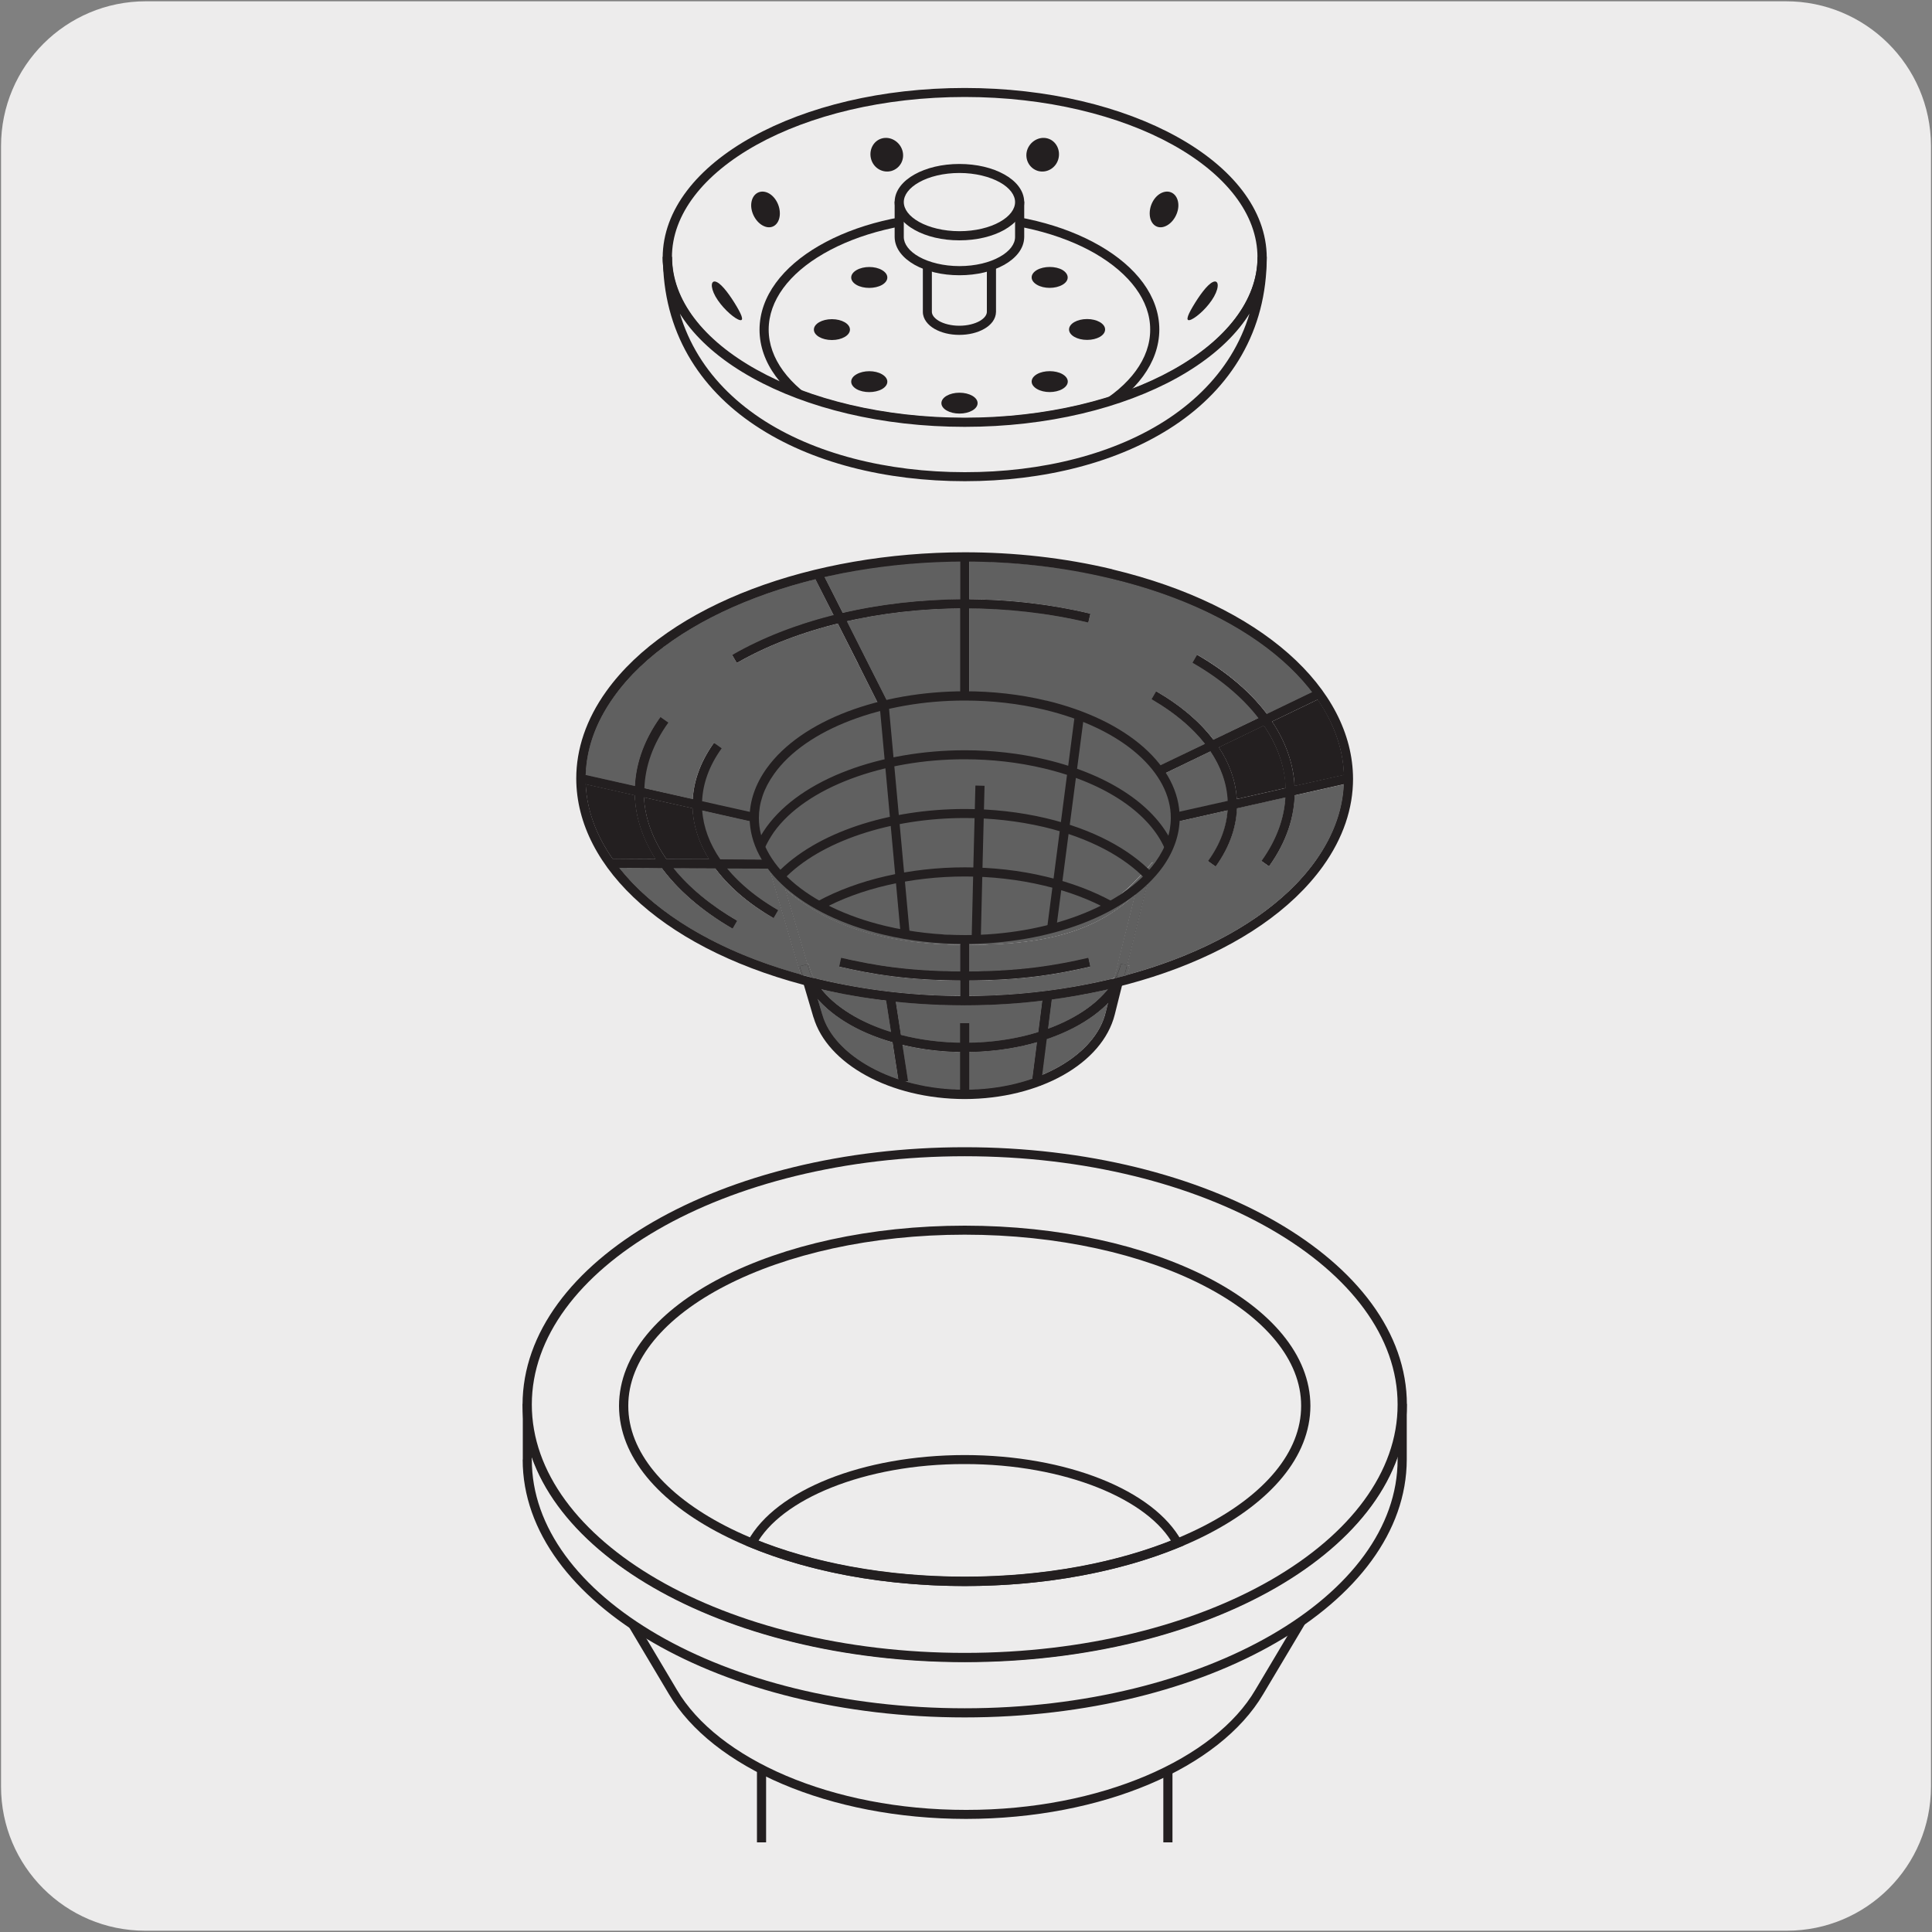 <svg enable-background="new 0 0 150 150" viewBox="0 0 150 150" xmlns="http://www.w3.org/2000/svg" xmlns:xlink="http://www.w3.org/1999/xlink"><rect x="0" y="0" width="150" height="150" fill="#808080" stroke="none"/><clipPath id="a"><path d="m40.58 6.82h66.11v136.22h-66.11z"/></clipPath><path d="m11.32.1h127.31c6.21-.02 11.27 5 11.29 11.21v.03 127.37c0 6.18-5.01 11.19-11.19 11.19h-127.46c-6.18 0-11.19-5.01-11.19-11.19v-127.37c0-6.21 5.04-11.24 11.24-11.24z" fill="#edecec"/><path d="m80.52 80.91c-1.7.49-3.61.76-5.62.77-1.71 0-3.35-.2-4.85-.56l.44 2.83-.2.03c1.39.41 2.94.64 4.57.64h.04.03c1.89 0 3.67-.31 5.22-.85zm5.52-3.06c-1.16 1.19-2.82 2.16-4.79 2.82l-.36 2.8c2.64-1.1 4.49-2.88 4.96-4.89zm-5.11-.17c-1.97.23-3.99.36-6.04.36-1.78 0-3.57-.09-5.35-.28l.4 2.6c1.5.39 3.16.61 4.91.61h.05.05c2.05 0 3.98-.3 5.67-.83zm-17.46-.13.36 1.23-.34.1.34-.1c.58 2.09 2.82 4 5.92 5.03l-.45-2.89c-2.47-.72-4.52-1.89-5.83-3.37m22.57-.75c-1.42.33-2.89.59-4.39.79l-.29 2.3c2.04-.75 3.68-1.84 4.68-3.09m-22.28 0c1.12 1.41 3.04 2.6 5.43 3.35l-.38-2.47c-1.7-.21-3.39-.5-5.05-.88" fill="#606060"/><path d="m62.99 76.94.51 2.18c.97 3.37 5.7 6.09 11.4 6.09 1.86 0 3.62-.29 5.18-.81l.08-.64c-1.55.54-3.33.85-5.22.85h-.04-.04c-1.64 0-3.18-.23-4.58-.64l-.49.08-.04-.24c-3.09-1.03-5.34-2.94-5.92-5.03l-.34.1.34-.1-.36-1.22c-.17-.21-.33-.41-.48-.62" fill="#231f20"/><path d="m86.51 77.33c-.14.18-.3.35-.46.52l-.19.74c-.47 2-2.32 3.79-4.96 4.89l-.08.65c2.82-1.12 4.85-3 5.38-5.22z" fill="#231f20"/><path d="m63.21 76.67.26.88c1.31 1.48 3.35 2.66 5.83 3.36l.45 2.9c.18.06.35.11.53.16l.21-.03-.44-2.83c1.5.36 3.13.56 4.85.56 2-.01 3.91-.28 5.62-.77l-.37 2.85c.26-.09.51-.19.75-.29l.36-2.8c1.97-.66 3.63-1.64 4.79-2.82l.28-1.12c-.1.02-.19.04-.29.07-1 1.26-2.64 2.34-4.68 3.09l.29-2.3c-.24.03-.48.06-.72.09l-.31 2.46c-1.69.53-3.62.83-5.67.83h-.05-.05c-1.75 0-3.41-.22-4.92-.61l-.4-2.6c-.24-.03-.49-.05-.73-.08l.38 2.46c-2.4-.74-4.31-1.93-5.43-3.34-.12-.03-.23-.05-.34-.08-.06-.01-.13-.03-.2-.04" fill="#231f20"/><path d="m62.91 76.59.08.35c.15.21.31.42.49.61l-.26-.88c-.11-.03-.21-.05-.31-.08" fill="#231f20"/><path d="m86.64 76.65c-.11.03-.21.05-.32.08l-.28 1.12c.16-.17.32-.34.46-.52z" fill="#231f20"/><path d="m69.76 83.81.04.24.5-.08c-.19-.05-.37-.1-.54-.16m11.15-.34c-.25.1-.5.2-.75.29l-.08.63c.26-.08.51-.17.74-.27z" fill="#231f20"/><path d="m86.32 76.42c-1.7.42-3.47.74-5.27.97l.62.08-.02.13c1.5-.2 2.96-.47 4.39-.79.1-.14.19-.26.28-.39" fill="#231f20"/><path d="m63.55 76.52c.07.09.13.18.21.27 1.67.39 3.35.68 5.05.88l-.01-.09.54-.08c-1.73-.11-2.78-.29-3.66-.54-.72-.13-1.43-.28-2.13-.44" fill="#231f20"/><path d="m80.96 77.39c-2.04.26-4.14.39-6.26.39-1.71 0-3.44-.09-5.17-.26-.01 0-.03 0-.04 0l.04.25c1.78.19 3.58.28 5.35.28 2.04 0 4.06-.12 6.04-.36z" fill="#231f20"/><path d="m81.04 77.38c-.03 0-.05.01-.08.01l-.04.29c.24-.03.49-.06.72-.09l.02-.13zm-17.9-.96.07.24c.07.02.14.03.2.05.11.03.23.06.34.08-.07-.09-.14-.18-.21-.28-.08-.02-.16-.04-.24-.06-.04 0-.1-.01-.16-.03m23.27-.03c-.03.01-.06.01-.09.02-.09.13-.18.25-.28.38.1-.02.19-.04.29-.07z" fill="#231f20"/><path d="m69.33 77.5-.54.08.02.09c.24.03.49.06.73.08l-.04-.25c-.06.01-.12.01-.17 0" fill="#231f20"/><path d="m86.71 76.32c-.1.03-.2.05-.3.07l-.09.34c.11-.02.21-.05.32-.08z" fill="#231f20"/><path d="m62.86 76.35.06.24c.1.02.2.05.3.07l-.07-.24c-.11-.02-.2-.04-.29-.07" fill="#231f20"/><path d="m74.9 7.18c12.75 0 23.09 5.74 23.09 12.81 0 7.08-10.34 12.82-23.09 12.82s-23.09-5.74-23.09-12.82c0-7.07 10.34-12.81 23.09-12.81" fill="#edecec"/><g fill="#231f20"><path d="m74.9 7.18v.35c6.32 0 12.04 1.43 16.15 3.71 4.12 2.29 6.59 5.4 6.58 8.75.01 3.35-2.46 6.47-6.58 8.76-4.11 2.28-9.83 3.71-16.15 3.71s-12.04-1.43-16.15-3.71c-4.12-2.29-6.59-5.4-6.58-8.76-.01-3.35 2.46-6.46 6.58-8.75 4.11-2.28 9.83-3.71 16.15-3.71v-.35-.35c-6.43 0-12.25 1.44-16.5 3.8-4.24 2.35-6.94 5.65-6.95 9.37.01 3.73 2.71 7.02 6.95 9.38 4.25 2.36 10.07 3.8 16.5 3.8s12.25-1.44 16.5-3.8c4.24-2.35 6.94-5.65 6.95-9.38-.01-3.72-2.71-7.02-6.95-9.37-4.25-2.36-10.07-3.8-16.5-3.8z"/><path d="m74.49 16.81v.35c.63 0 1.2.15 1.59.37s.55.48.55.69c0 .2-.16.46-.55.68s-.95.37-1.59.36c-.63 0-1.2-.15-1.59-.36-.39-.22-.55-.48-.55-.68 0-.21.16-.47.55-.69s.95-.37 1.59-.37v-.35-.35c-.74 0-1.42.16-1.93.46-.51.29-.9.73-.91 1.3 0 .57.4 1.01.91 1.3.52.29 1.19.46 1.93.46s1.42-.17 1.93-.46.9-.72.91-1.3c0-.57-.4-1.02-.91-1.3-.52-.29-1.19-.46-1.93-.46z"/><path d="m70.06 11.68c-.21-.69-.93-1.12-1.6-.93s-1.03.93-.82 1.63c.21.69.91 1.08 1.58.89.67-.2 1.05-.9.84-1.59"/><path d="m59.59 14.96c-.61-.26-1.18.1-1.26.82-.08.71.38 1.52.99 1.78.61.27 1.15-.11 1.22-.83.07-.73-.35-1.51-.95-1.77"/><path d="m55.65 21.9c-.44-.21-.54.33-.1 1.12.45.79 1.28 1.56 1.75 1.78.48.22.38-.19-.1-1s-1.11-1.7-1.55-1.9"/><path d="m79.74 11.68c.21-.69.93-1.12 1.6-.93s1.03.93.82 1.63c-.21.69-.91 1.08-1.58.89-.66-.2-1.04-.9-.84-1.59"/><path d="m90.22 14.96c.61-.26 1.18.1 1.26.82.08.71-.38 1.52-.99 1.78-.61.27-1.15-.11-1.22-.83-.07-.73.34-1.51.95-1.77"/><path d="m94.16 21.9c.44-.21.54.33.1 1.12s-1.28 1.56-1.75 1.78c-.48.22-.38-.19.1-1s1.11-1.7 1.55-1.9"/><path d="m75.9 19.87c0 .45-.63.81-1.4.81s-1.41-.36-1.41-.81.63-.81 1.41-.81c.77 0 1.4.36 1.4.81"/><path d="m68.48 20.97c.55.32.55.83 0 1.15-.55.31-1.44.31-1.98 0-.55-.32-.55-.83 0-1.15s1.44-.32 1.98 0"/><path d="m64.59 24.78c.77 0 1.4.36 1.4.81s-.63.81-1.4.81-1.4-.36-1.4-.81.63-.81 1.4-.81"/><path d="m66.5 29.06c.55-.32 1.44-.32 1.98 0 .55.32.55.83 0 1.15-.55.31-1.44.31-1.98 0-.55-.32-.55-.84 0-1.15"/><path d="m73.09 31.3c0-.45.63-.81 1.4-.81.78 0 1.41.36 1.41.81s-.63.81-1.41.81c-.77 0-1.4-.36-1.4-.81"/><path d="m80.51 30.2c-.55-.32-.55-.83 0-1.15.54-.31 1.44-.31 1.98 0 .55.32.55.83 0 1.15s-1.44.32-1.98 0"/><path d="m84.4 26.39c-.77 0-1.4-.36-1.4-.81s.63-.81 1.4-.81 1.4.36 1.4.81c0 .46-.63.81-1.4.81"/><path d="m89.66 25.59h-.36c.01 2.25-1.58 4.35-4.26 5.9s-6.42 2.53-10.55 2.52c-4.13 0-7.87-.97-10.54-2.52-2.69-1.56-4.27-3.66-4.27-5.9 0-2.25 1.58-4.35 4.27-5.9 2.68-1.55 6.41-2.53 10.54-2.52 4.13 0 7.87.97 10.55 2.52 2.68 1.56 4.27 3.66 4.26 5.9h.36.35c0-2.6-1.81-4.89-4.62-6.51-2.81-1.63-6.66-2.62-10.9-2.62s-8.09.99-10.9 2.62c-2.8 1.62-4.61 3.91-4.62 6.51 0 2.6 1.81 4.89 4.62 6.51 2.81 1.63 6.66 2.62 10.9 2.62 4.25 0 8.09-.99 10.9-2.62 2.8-1.62 4.61-3.91 4.62-6.51z"/><path d="m82.49 22.11c-.55.32-1.44.32-1.98 0-.55-.32-.55-.83 0-1.15.55-.31 1.44-.31 1.98 0 .54.33.54.84 0 1.15"/></g><path d="m97.99 19.94c0 7.09-10.33 12.84-23.09 12.84-12.75 0-23.09-5.75-23.09-12.84 0 11.37 10.98 17.08 23.09 17.08s23.09-5.71 23.09-17.08" fill="#edecec"/><path d="m97.99 19.94h-.35c0 3.36-2.46 6.48-6.58 8.77-4.11 2.29-9.83 3.72-16.15 3.72s-12.04-1.43-16.15-3.72c-4.12-2.29-6.59-5.41-6.58-8.77h-.71c-.01 5.8 2.82 10.2 7.16 13.09 4.34 2.9 10.17 4.33 16.28 4.33s11.94-1.44 16.28-4.33 7.17-7.29 7.16-13.09h-.7.34-.35c-.01 5.57-2.67 9.7-6.85 12.51-4.18 2.8-9.89 4.22-15.89 4.21-6 0-11.71-1.42-15.89-4.21-4.18-2.8-6.84-6.94-6.85-12.51h-.71c.01 3.73 2.71 7.04 6.95 9.39 4.24 2.36 10.07 3.81 16.5 3.81s12.25-1.45 16.5-3.81c4.24-2.36 6.94-5.66 6.94-9.39h-.7z" fill="#231f20"/><path d="m71.65 17.81v6.4c0 .57.4 1.03.9 1.32.52.3 1.19.47 1.93.47s1.42-.17 1.94-.47c.51-.29.9-.74.91-1.32v-6.4h-.71c0 .21-.16.48-.55.71-.39.22-.95.38-1.59.37-.63 0-1.2-.15-1.58-.37-.39-.23-.56-.49-.55-.71h-.7c0 .57.4 1.03.9 1.32.52.3 1.19.47 1.93.47s1.42-.17 1.94-.47c.51-.29.9-.74.91-1.32h-.71v6.4c0 .22-.16.48-.55.71-.39.22-.95.37-1.59.37-.63 0-1.2-.15-1.58-.37-.39-.23-.55-.49-.55-.71v-6.4z" fill="#231f20"/><path d="m69.82 18.4c0 1.45 2.09 2.62 4.68 2.62 2.58 0 4.67-1.17 4.67-2.62v-2.76c0 1.45-2.09 2.61-4.67 2.61s-4.68-1.16-4.68-2.61z" fill="#edecec"/><path d="m69.82 18.4h-.36c.01.91.65 1.65 1.55 2.16.91.51 2.13.81 3.48.81s2.57-.3 3.48-.81c.9-.51 1.54-1.25 1.55-2.16v-2.76h-.71c0 .54-.4 1.1-1.19 1.54-.78.44-1.89.72-3.13.72s-2.36-.28-3.13-.72c-.79-.44-1.19-1-1.19-1.54h-.71v2.76h.36.35v-2.76h-.71c.01.91.65 1.65 1.55 2.15.91.51 2.13.81 3.48.81s2.57-.3 3.48-.81c.9-.5 1.54-1.25 1.55-2.15h-.71v2.76c0 .54-.4 1.1-1.19 1.54-.78.44-1.89.72-3.13.72s-2.36-.29-3.13-.72c-.79-.44-1.19-1.01-1.19-1.54z" fill="#231f20"/><path d="m74.49 13.08c2.58 0 4.68 1.17 4.68 2.61 0 1.45-2.1 2.62-4.68 2.62s-4.68-1.17-4.68-2.62c.01-1.44 2.1-2.61 4.68-2.61" fill="#edecec"/><path clip-path="url(#a)" d="m74.49 13.08v.35c1.24 0 2.35.29 3.13.72.79.44 1.19 1 1.19 1.54s-.4 1.1-1.19 1.54c-.78.44-1.9.72-3.13.72-1.24 0-2.36-.29-3.13-.72-.79-.44-1.19-1-1.19-1.54s.4-1.1 1.19-1.54c.78-.44 1.9-.72 3.13-.72v-.35-.35c-1.35 0-2.57.3-3.48.81-.9.5-1.55 1.25-1.55 2.15.01.91.65 1.66 1.55 2.16.91.51 2.13.81 3.48.81 1.34 0 2.57-.3 3.48-.81.9-.51 1.55-1.25 1.55-2.16-.01-.91-.65-1.65-1.55-2.15-.91-.51-2.14-.81-3.48-.81z" fill="#231f20"/><path clip-path="url(#a)" d="m58.77 143.5h.71v-17.67h-.71zm32.26 0v-17.67h-.71c0 2.33-1.65 4.52-4.44 6.13-2.78 1.61-6.68 2.62-10.98 2.62s-8.19-1.01-10.98-2.62-4.45-3.8-4.45-6.13h-.7c0 2.69 1.88 5.06 4.8 6.74s6.92 2.71 11.33 2.71 8.41-1.03 11.33-2.71c2.91-1.68 4.79-4.05 4.8-6.74h-.71v17.67z" fill="#231f20"/><path d="m47.03 122.59 5.22 8.77c3.25 5.53 12.22 9.5 22.76 9.5 10.55 0 19.51-3.97 22.76-9.5l5.22-8.77c-5.7 5.57-16.1 9.29-27.99 9.29-11.87-.01-22.27-3.73-27.97-9.29" fill="#edecec"/><path d="m46.72 122.77 5.22 8.77c3.37 5.7 12.44 9.67 23.06 9.68 10.63-.01 19.7-3.97 23.07-9.68l6.61-11.09-1.94 1.89c-5.6 5.48-15.93 9.19-27.74 9.19s-22.14-3.71-27.73-9.18l-.5.51c5.8 5.65 16.27 9.38 28.23 9.38s22.44-3.73 28.24-9.39l-.25-.25-.3-.18-5.22 8.77c-3.13 5.36-12 9.34-22.46 9.33-10.46.01-19.32-3.97-22.46-9.33l-5.22-8.77z" fill="#231f20"/><path d="m40.93 113.32c0 10.86 15.21 19.67 33.97 19.67s33.96-8.8 33.96-19.67v-4.32c0 10.86-15.21 19.67-33.96 19.67-18.76 0-33.97-8.8-33.97-19.67z" fill="#edecec"/><path d="m40.93 113.32h-.35c0 5.61 3.92 10.62 10.12 14.21 6.21 3.6 14.76 5.81 24.2 5.81 9.43 0 17.98-2.21 24.19-5.81 6.21-3.59 10.12-8.6 10.13-14.21v-4.32h-.71c0 5.25-3.69 10.08-9.77 13.6s-14.52 5.71-23.84 5.71c-9.33 0-17.77-2.19-23.84-5.71-6.09-3.53-9.78-8.35-9.77-13.6h-.7v4.32h.34.35v-4.32h-.7c0 5.61 3.92 10.62 10.12 14.21 6.21 3.6 14.76 5.81 24.2 5.81 9.43 0 17.98-2.21 24.19-5.81 6.21-3.59 10.12-8.6 10.13-14.21h-.71v4.32c0 5.25-3.69 10.08-9.77 13.6s-14.52 5.71-23.84 5.71c-9.33 0-17.77-2.19-23.84-5.71-6.09-3.53-9.78-8.35-9.77-13.6z" fill="#231f20"/><path d="m74.9 89.42c18.76 0 33.97 8.79 33.97 19.63 0 10.85-15.21 19.64-33.97 19.64s-33.97-8.79-33.97-19.64c0-10.84 15.21-19.63 33.97-19.63" fill="#edecec"/><path d="m74.9 89.42v.35c9.33 0 17.76 2.19 23.84 5.71s9.78 8.33 9.77 13.57c.01 5.24-3.69 10.06-9.77 13.58s-14.52 5.7-23.84 5.7c-9.33 0-17.76-2.19-23.84-5.7-6.08-3.52-9.77-8.34-9.77-13.58s3.69-10.05 9.77-13.57 14.52-5.71 23.84-5.71v-.35-.35c-9.44 0-17.98 2.21-24.2 5.8-6.21 3.59-10.12 8.59-10.13 14.19 0 5.6 3.92 10.6 10.13 14.19s14.76 5.8 24.2 5.8c9.43 0 17.98-2.21 24.2-5.8 6.21-3.59 10.12-8.59 10.13-14.19 0-5.6-3.92-10.6-10.13-14.19s-14.76-5.8-24.2-5.8z" fill="#231f20"/><path d="m74.9 95.51c14.63 0 26.48 6.1 26.48 13.64 0 7.53-11.86 13.64-26.48 13.64-14.63 0-26.48-6.1-26.48-13.64s11.86-13.64 26.48-13.64" fill="#edecec"/><path d="m74.9 95.51v.35c7.26 0 13.84 1.52 18.56 3.96 4.74 2.44 7.57 5.77 7.56 9.33.01 3.57-2.82 6.89-7.56 9.33-4.73 2.43-11.3 3.95-18.56 3.95s-13.84-1.52-18.56-3.95c-4.74-2.44-7.57-5.77-7.56-9.33-.01-3.56 2.82-6.89 7.56-9.33 4.73-2.44 11.3-3.96 18.56-3.96v-.35-.35c-7.36 0-14.03 1.53-18.89 4.03-4.85 2.5-7.94 5.99-7.95 9.96.01 3.97 3.1 7.46 7.95 9.96 4.86 2.5 11.52 4.03 18.89 4.03 7.36 0 14.03-1.53 18.89-4.03 4.85-2.5 7.94-5.99 7.95-9.96-.01-3.97-3.1-7.46-7.95-9.96-4.86-2.5-11.53-4.03-18.89-4.03z" fill="#231f20"/><path d="m74.9 113.32v-.35c-7.95.01-14.67 2.73-16.83 6.66l-.19.35.37.15c4.58 1.89 10.37 3.01 16.65 3.01 6.29 0 12.07-1.12 16.65-3.01l.37-.15-.19-.35c-2.16-3.93-8.88-6.65-16.83-6.66v.35.35c7.79-.01 14.33 2.76 16.21 6.29l.31-.17-.14-.33c-4.48 1.85-10.18 2.95-16.38 2.95s-11.9-1.11-16.38-2.95l-.14.33.31.17c1.88-3.53 8.41-6.31 16.21-6.29z" fill="#231f20"/><path d="m63.5 78.88-.34.1c1.06 3.61 5.93 6.34 11.74 6.35 5.81-.01 10.69-2.75 11.65-6.56l2.95-11.8-.95 1.04c-2.81 3.07-6.03 4.63-13.37 4.65h-.63c-7.93-.1-11.4-2.51-14.04-4.95l-.95-.88 3.6 12.17.34-.12.34-.1-3.24-10.94-.34.1-.24.26c2.69 2.51 6.45 5.05 14.51 5.14h.64c7.42.01 10.98-1.66 13.9-4.88l-.26-.24-.34-.09-2.61 10.45c-.77 3.32-5.35 6.04-10.96 6.03-5.6.01-10.19-2.71-11.06-5.84z" fill="#231f20"/><path d="m70.5 83.94-1-6.46-.7.11 1 6.47zm10.31.34.89-7.02-.7-.09-.9 7.03zm-18.72-9.26c1 3.88 6.39 6.64 12.81 6.66 6.43-.01 11.83-2.78 12.81-6.67l-.69-.17c-.77 3.35-5.87 6.15-12.12 6.13-6.25.02-11.34-2.78-12.13-6.12z" fill="#231f20"/><path d="m88.15 69.41c-2.75 2.6-6.28 3.94-12.89 3.94h-.01v1.13.96c4.25-.02 6.88-.52 9.25-1.06l.15.67c-2.39.55-5.1 1.05-9.4 1.08v1.2c3.86-.02 7.65-.49 11.15-1.35.04-.02.09-.05.13-.07zm-27.2-.38 1.73 5.84.09-.02c.09.37.23.73.41 1.08.13.03.26.07.4.1 3.59.86 7.31 1.28 10.98 1.3v-1.2c-4.22-.03-6.95-.52-9.4-1.08l.16-.67c2.43.55 5.08 1.03 9.25 1.06v-.96-1.13h-.02c-7.19-.09-10.96-2.11-13.6-4.32m-12.88-1.65c2.75 3.5 7.61 6.5 14.11 8.29l-2.44-8.24-3.33-.01c.98 1.19 2.31 2.29 3.97 3.24l-.35.6c-1.91-1.1-3.44-2.41-4.5-3.85l-3.27-.01c1.21 1.5 2.87 2.88 4.95 4.08l-.35.6c-2.33-1.35-4.18-2.94-5.48-4.69zm6.41-4.47c.09 1.3.57 2.59 1.41 3.81l3.67.01c-.61-.97-.95-2-.99-3.04l-.03.13zm49.86-2.02-3.83.86c-.06 1.85-.7 3.72-1.99 5.51l-.56-.41c1.17-1.64 1.76-3.3 1.85-4.95l-3.79.85c-.05 1.52-.59 3.05-1.64 4.52l-.56-.41c.94-1.31 1.42-2.64 1.5-3.95l-4.05.91-.03-.13c-.04 1.14-.45 2.3-1.24 3.41-.23.33-.49.64-.78.94l-1.72 6.9.21.06c-.06.24-.14.48-.23.7 6.43-1.75 11.78-4.83 14.66-8.86 1.41-1.96 2.11-3.97 2.2-5.95m-10.35-2.56-3.79 1.83c.61.94.97 1.94 1.04 2.96l4.1-.92c-.06-1.33-.52-2.63-1.35-3.87m-19.43-11.1c-3.04.02-6.03.37-8.82 1l1.52 3.01 1.71 3.4-.12.06c1.8-.42 3.74-.64 5.7-.67v-3.55-3.25zm-11.25-2.27c-6.87 1.69-12.62 4.88-15.65 9.12-1.44 2.01-2.14 4.07-2.2 6.1l3.84.86c.09-1.8.73-3.61 1.98-5.35l.56.4c-1.21 1.69-1.8 3.41-1.86 5.1l3.8.86c.09-1.47.62-2.95 1.64-4.36l.56.41c-.98 1.36-1.46 2.74-1.52 4.11l4.1.92c.07-1.09.48-2.19 1.24-3.25 1.67-2.34 4.78-4.08 8.49-5.03l-1.65-3.28-1.59-3.16c-2.91.72-5.58 1.76-7.84 3.06l-.35-.6c2.29-1.32 4.96-2.36 7.87-3.09zm11.94-1.38v2.95c3.14.02 6.32.38 9.4 1.12l-.16.67c-3.02-.72-6.15-1.08-9.24-1.1v3.25 3.55c1.97.02 3.97.26 5.91.72 4.04.97 7.06 2.77 8.69 4.92l-.04-.09 3.77-1.82c-.99-1.27-2.39-2.45-4.15-3.47l.35-.6c1.87 1.09 3.38 2.36 4.44 3.76l3.51-1.7c-1.21-1.58-2.94-3.04-5.12-4.3l.35-.6c2.3 1.32 4.12 2.88 5.41 4.6l3.54-1.71c-2.92-3.83-8.33-7.09-15.67-8.85l.05-.22-.05.22c-3.61-.85-7.32-1.27-10.99-1.3m-.69 0c-3.64.02-7.22.44-10.55 1.21l1.42 2.8c2.89-.66 5.98-1.03 9.14-1.05v-2.96z" fill="#606060"/><path d="m86.53 75.91c-.04.02-.09.05-.13.07.04-.01.08-.02.12-.03z" fill="#bbbdbf"/><path d="m89.22 68.04c-2.86 3.01-8.26 4.83-13.97 4.9v.4h.01c6.61 0 10.14-1.34 12.89-3.94l-1.63 6.51c.04-.02.09-.05.13-.07.17-.33.29-.67.37-1.01l.48.12zm-29.37-.87v.26h-.11l2.44 8.24c.04.01.09.02.13.04-.09-.23-.16-.45-.22-.69l.59-.15-1.73-5.84c2.64 2.21 6.41 4.24 13.58 4.31h.02v-.4c-1.97-.02-3.97-.26-5.91-.72-4.12-.99-7.18-2.84-8.79-5.05" fill="#606060"/><path d="m86.66 75.84c-.04.02-.08.05-.13.07l-.01.04c.03-.01.06-.01.09-.02.02-.03.03-.06.05-.09" fill="#606060"/><path d="m87.5 74.95-.2.8c.06-.02.13-.03.19-.05.09-.23.17-.46.23-.7zm-24.73-.1-.09.02.3 1.01c.07.02.14.04.21.05-.19-.35-.33-.71-.42-1.08" fill="#606060"/><path d="m87.03 74.83c-.08.34-.2.68-.37 1.01.05-.03.11-.06.16-.1l-.03.14c.17-.04.34-.09.51-.13l.2-.81z" fill="#606060"/><path d="m86.82 75.75c-.05.03-.11.06-.16.1-.01.03-.03.06-.04.09.06-.01.12-.03.18-.04z" fill="#606060"/><path d="m62.68 74.87-.59.15c.06.23.14.46.23.68.22.06.44.12.67.18z" fill="#606060"/><path d="m49.99 61.9c.09 1.65.68 3.27 1.75 4.8l3.32.01c-.78-1.25-1.23-2.6-1.28-3.96zm-4.52-1.02c.08 1.99.8 3.95 2.09 5.8l3.35.02c-1-1.57-1.56-3.24-1.62-4.96zm52.66-4.56-3.51 1.7c.84 1.27 1.32 2.63 1.4 4.02l3.81-.86c-.06-1.66-.64-3.3-1.7-4.86m4.18-2.01-3.55 1.71c1.06 1.58 1.66 3.28 1.75 5.01l3.84-.86c-.06-2-.76-3.99-2.04-5.86" fill="#231f20"/><path d="m63.19 75.93.06.12c.94.38 1.61.68 2.42.92 1.22.23 2.46.4 3.69.54l.13-.02.01.03h.04c1.14.07 2.57.11 4.43.13.36 0 .71.01 1.05.01 6.52 0 9.65-.77 11.38-1.67-3.5.85-7.29 1.32-11.15 1.35v.3h-.69v-.3c-3.67-.02-7.38-.45-10.97-1.3-.14-.04-.27-.08-.4-.11m41.33-15.08-.18.04c-.09 1.98-.79 3.99-2.2 5.96-2.88 4.03-8.23 7.11-14.66 8.86-.06.16-.14.31-.22.47 6.54-1.75 12-4.88 14.98-9.03 1.48-2.07 2.21-4.2 2.28-6.3m-41-16.26c-7.14 1.67-13.15 4.94-16.33 9.37-6.16 8.6.61 18.43 15.15 22.26l-.16-.56c-6.5-1.79-11.36-4.79-14.11-8.29h-.65l.01-.69h.13c-1.29-1.85-2-3.81-2.09-5.8l-.39-.09.15-.67.24.05c.06-2.03.76-4.09 2.2-6.1 3.02-4.24 8.78-7.42 15.65-9.12l-.1-.21zm11.73-1.27v.26c3.66.02 7.38.45 10.97 1.31l.05-.22c-.05-.01-.1-.03-.15-.04-3.56-.85-7.24-1.27-10.87-1.31m-.69 0c-3.69.01-7.31.42-10.69 1.19l.13.28c3.33-.76 6.91-1.18 10.55-1.21v-.26z" fill="#231f20"/><path d="m63.25 76.05c.09.16.19.32.3.47.7.17 1.41.31 2.11.44-.8-.23-1.47-.53-2.41-.91m23.27-.1c-.04.01-.08.02-.12.03-1.73.9-4.86 1.67-11.38 1.67-.34 0-.69 0-1.05-.01-1.86-.02-3.29-.07-4.43-.13 1.72.18 3.45.26 5.16.26 2.12 0 4.22-.13 6.26-.39v-.02l.08.01c1.81-.23 3.58-.55 5.28-.97.05-.07.09-.15.14-.22z" fill="#bbbdbf"/><path d="m62.18 75.67.16.56c.08.02.16.04.24.06-.1-.19-.19-.39-.27-.58-.04-.02-.09-.03-.13-.04" fill="#bbbdbf"/><path d="m86.61 75.93c-.03.01-.06.02-.09.02l-.06.24c.05-.08.1-.17.15-.26" fill="#bbbdbf"/><path d="m62.98 75.88.02.07c.09.03.17.07.25.1-.02-.04-.04-.08-.06-.12-.07-.02-.14-.03-.21-.05m24.5-.18c-.06.02-.12.03-.19.05l-.11.44c.03-.01.05-.01.08-.02.09-.15.16-.31.22-.47" fill="#bbbdbf"/><path d="m80.97 77.37v.02c.03 0 .05-.01.08-.01zm5.49-1.17c-.05.07-.09.15-.14.22.03-.01.06-.02.09-.02zm-23.46-.25.14.48c.06.01.11.03.17.04l.24.06c-.11-.16-.21-.31-.3-.47-.08-.04-.16-.08-.25-.11" fill="#bbbdbf"/><path d="m69.49 77.48-.13.02c.04.01.09.01.14.01z" fill="#bbbdbf"/><path d="m62.31 75.7c.08.2.17.39.27.58.09.02.18.05.27.07l-.12-.51c.09.03.18.07.27.1l-.02-.07c-.22-.05-.45-.11-.67-.17" fill="#bbbdbf"/><path d="m62.74 75.84.12.51c.09.02.19.05.29.07l-.15-.47c-.08-.04-.17-.07-.26-.11" fill="#bbbdbf"/><path d="m87.3 75.75c-.17.05-.34.09-.51.13l-.08.43c.16-.04.32-.08.48-.12z" fill="#bbbdbf"/><path d="m86.79 75.89c-.06.02-.12.03-.18.05-.05.09-.1.18-.15.27l-.05.2c.1-.02.2-.05.3-.07z" fill="#bbbdbf"/><path d="m102.44 54.25-.13.07c1.28 1.86 1.98 3.86 2.04 5.86l.16-.04c-.09-2.04-.8-4.03-2.07-5.89m-16.17-9.57-.05.22c7.34 1.75 12.76 5.02 15.68 8.85l.14-.07c-2.96-3.92-8.42-7.22-15.77-9" fill="#231f20"/><path d="m51.74 66.7c-1.07-1.53-1.66-3.15-1.75-4.8l3.79.85c.05 1.37.5 2.71 1.28 3.96zm-.46-11.02c-1.25 1.74-1.89 3.55-1.98 5.35l-3.84-.86v.28c0 .15 0 .29.01.44l3.83.86c.05 1.71.61 3.39 1.62 4.96l-3.35-.02c.16.23.34.47.52.69l3.32.02c1.29 1.74 3.14 3.34 5.47 4.69l.35-.6c-2.07-1.2-3.74-2.59-4.94-4.08l3.27.01c1.07 1.44 2.59 2.74 4.5 3.85l.35-.6c-1.65-.95-2.99-2.06-3.96-3.24l3.33.01-.18-.62.11.1c-.04-.06-.08-.12-.11-.17l-3.67-.02c-.84-1.22-1.32-2.51-1.41-3.81l4.05.91.03-.13c-.01-.19-.01-.38.01-.57l-4.1-.92c.06-1.37.54-2.75 1.52-4.11l-.56-.4c-1.01 1.41-1.55 2.89-1.64 4.36l-3.8-.86c.06-1.69.65-3.42 1.86-5.1zm43.34 2.34 3.51-1.7c1.06 1.55 1.64 3.2 1.69 4.87l-3.81.86c-.07-1.4-.56-2.76-1.39-4.03m-1.68-7.17-.35.6c2.18 1.26 3.91 2.72 5.12 4.3l-3.51 1.69c-1.06-1.4-2.57-2.68-4.44-3.76l-.35.6c1.76 1.02 3.16 2.2 4.15 3.47l-3.77 1.81.04.09c.12.16.24.33.35.49l3.79-1.83c.83 1.24 1.29 2.54 1.35 3.87l-4.1.92c.01.19.01.38.01.57l.03.13 4.05-.91c-.09 1.31-.57 2.65-1.51 3.95l.56.41c1.05-1.46 1.59-3 1.65-4.51l3.79-.85c-.09 1.65-.68 3.31-1.85 4.95l.56.4c1.28-1.79 1.93-3.66 1.99-5.51l3.83-.86c.01-.14.01-.28.01-.42 0-.1 0-.2 0-.29l-3.84.86c-.09-1.73-.69-3.43-1.75-5.01l3.55-1.71c-.13-.19-.27-.38-.41-.57l-3.54 1.71c-1.28-1.7-3.11-3.26-5.41-4.59m-18.06-7.27c-.11 0-.21 0-.32 0v2.95c-3.16.03-6.25.39-9.14 1.06l-1.42-2.8c-.23.05-.46.11-.69.17l1.42 2.8c-2.9.73-5.58 1.77-7.87 3.09l.35.6c2.26-1.3 4.94-2.34 7.84-3.06l1.59 3.15 1.65 3.29c.19-.05.37-.09.56-.14l.12-.06-1.72-3.4-1.52-3.01c2.78-.63 5.77-.97 8.81-1v3.25 3.55h.36.34v-3.55-3.25c3.09.03 6.22.38 9.24 1.1l.16-.67c-3.08-.74-6.26-1.09-9.4-1.12v-2.95c-.11 0-.23 0-.34 0z" fill="#231f20"/><path d="m59.56 66.81.18.62h.11v-.26c-.06-.09-.12-.17-.18-.26z" fill="#bbbdbf"/><path d="m74.56 73.34v1.13.96c-4.17-.03-6.82-.5-9.25-1.06l-.15.67c2.45.56 5.18 1.05 9.4 1.07v1.21h.33.04.32v-1.21c4.3-.02 7.02-.53 9.4-1.07l-.15-.67c-2.36.54-4.99 1.03-9.25 1.06v-.96-1.13h-.07z" fill="#231f20"/><path d="m75.25 72.94c-.12 0-.23 0-.35 0-.11 0-.23 0-.34 0v.4h.62.07z" fill="#bbbdbf"/><path d="m74.56 77.33v.3h.69v-.3h-.32-.04zm-27.14-10.65v.69h.65c-.18-.23-.35-.46-.52-.69zm57.09-6.54-.16.04v.29c0 .14 0 .28-.01.42l.17-.04c.01-.24.01-.48 0-.71m-59.28-.02-.15.67.39.09c-.01-.14-.01-.29-.01-.44 0-.09 0-.18 0-.28zm56.8-6.44-.14.07c.14.19.28.38.41.57l.14-.06c-.13-.21-.27-.4-.41-.58m-38.17-9.17c-.12.03-.23.05-.35.08l-.31.16.11.21c.23-.06.46-.11.69-.16zm10.87-1.19h-.17v.26h.32.04.34v-.26z" fill="#231f20"/><path d="m86.3 44.55-.08.35c11.4 2.73 18.15 9.08 18.13 15.57 0 2.12-.7 4.27-2.21 6.38-4.63 6.49-15.64 10.5-27.25 10.49-3.77 0-7.61-.42-11.31-1.3-11.4-2.73-18.15-9.09-18.13-15.58 0-2.11.7-4.27 2.21-6.37 4.63-6.49 15.63-10.5 27.25-10.49 3.78 0 7.61.42 11.31 1.31l.08-.36.08-.35c-3.76-.9-7.65-1.32-11.48-1.32-11.77.01-22.95 4-27.82 10.78-1.58 2.2-2.34 4.51-2.34 6.79.02 7.03 7.12 13.5 18.67 16.27 3.76.9 7.65 1.32 11.47 1.32 11.77-.01 22.95-4 27.83-10.78 1.58-2.2 2.34-4.51 2.34-6.79-.02-7.03-7.13-13.5-18.67-16.26z" fill="#231f20"/><path d="m55.71 66.72-4.15-.02v.69l4.15.02zm-.01.69 4.14.02v-.69l-4.14-.02zm-4.14-.71-4.14-.02v.69l4.14.02zm42.7-8.5 4.14-2-.3-.62-4.14 2zm-4.15 2 4.15-2-.3-.62-4.14 2zm12.13-6.63-4.15 2 .3.62 4.15-2zm-39.03-8.82 1.72 3.4.62-.31-1.72-3.4zm1.72 3.4 1.72 3.4.61-.31-1.71-3.4zm4.04 6.49-1.71-3.4-.62.31 1.71 3.4zm5.59-7.76h.69v-3.6h-.69zm0 7.19h.69v-3.6h-.69zm0-3.59h.69v-3.6h-.69zm0 25.57h.69v-1.58h-.69zm0 1.58h.69v-1.58h-.69zm0-3.16h.69v-1.59h-.69zm-15.88-11.33-4.49-1-.15.67 4.49 1.01zm-9.12-1.34 4.48 1.01.15-.67-4.49-1.01zm.15-.67-4.48-1.01-.15.67 4.48 1.01zm46.05 1.69 4.49-1.01-.15-.67-4.49 1.01zm-4.49 1 4.49-1.01-.15-.67-4.49 1zm13.31-3.7-4.48 1.01.15.67 4.48-1.01zm-15.15-5.83c1.91 1.11 3.4 2.4 4.4 3.8l.56-.4c-1.07-1.5-2.64-2.85-4.61-4zm-33.44 12.57c-1-1.4-1.52-2.88-1.53-4.39h-.69c0 1.66.58 3.3 1.65 4.79zm-1.53-4.38c0-1.46.48-2.93 1.52-4.39l-.56-.4c-1.11 1.55-1.65 3.18-1.65 4.79zm39.93 4.79c1.11-1.55 1.65-3.17 1.65-4.78h-.12l.12.01v-.01h-.12l.12.01-.69-.04v.04c0 1.45-.48 2.92-1.52 4.37zm-38.96 0c1.07 1.49 2.63 2.85 4.61 3.99l.35-.6c-1.91-1.1-3.39-2.4-4.39-3.8zm40.6-4.79c0-1.67-.57-3.3-1.65-4.79l-.56.4c1 1.39 1.52 2.88 1.52 4.39zm-21.13-15.25c3.2 0 6.45.35 9.59 1.1l.16-.67c-3.19-.76-6.5-1.12-9.75-1.12zm-17.7 24.25c-2.33-1.35-4.14-2.93-5.36-4.64l-.56.41c1.3 1.8 3.19 3.44 5.58 4.83zm35.4-20.03c2.34 1.34 4.14 2.93 5.37 4.63l.56-.4c-1.29-1.8-3.18-3.45-5.58-4.83zm-43.32 10.02c0 2.01.7 3.98 1.99 5.79l.56-.4c-1.22-1.71-1.86-3.54-1.86-5.38h-.69zm49.25 5.78c1.35-1.88 1.99-3.85 1.99-5.79h-.69c0 1.78-.59 3.6-1.86 5.38zm-23.63 8.18c-4.37 0-7.1-.49-9.59-1.06l-.15.67c2.52.58 5.33 1.08 9.74 1.08zm-9.75-27.77c-3.07.73-5.89 1.81-8.29 3.2l.35.6c2.33-1.34 5.09-2.4 8.11-3.12zm9.75-1.12c-3.37 0-6.68.39-9.75 1.12l.16.67c3.01-.72 6.27-1.1 9.59-1.1zm23.06 9.55c1.23 1.7 1.86 3.53 1.86 5.38h.69c0-2.01-.7-3.98-2-5.78zm-13.47 18.28c-2.43.56-5.14 1.06-9.59 1.06v.69c4.5 0 7.3-.52 9.74-1.08zm-34.51-12.9c0-1.78.59-3.6 1.86-5.38l-.56-.41c-1.35 1.88-1.99 3.85-1.99 5.78h.69z" fill="#231f20"/><path d="m75.25 54.03v.05h-.69v-.05c-1.97.03-3.9.26-5.7.67l-.5.25-.06-.12c-3.71.95-6.82 2.7-8.49 5.03-.76 1.06-1.16 2.16-1.24 3.25l.11.03-.12.55c.04 1.05.38 2.07.99 3.04h.3v.34l.65.6c2.64 2.44 6.11 4.85 14.04 4.95h.63c7.35-.01 10.56-1.58 13.38-4.65l.94-1.04-.27 1.09c.29-.3.55-.61.78-.94.8-1.12 1.2-2.27 1.24-3.41l-.12-.55.11-.03c-.07-1.02-.42-2.02-1.04-2.96l-.09.04-.26-.53c-1.64-2.15-4.65-3.95-8.69-4.92-1.93-.44-3.93-.67-5.9-.69" fill="#606060"/><path d="m89.5 66.95-.94 1.04c-2.82 3.07-6.03 4.63-13.38 4.65h-.63c-7.93-.11-11.41-2.52-14.04-4.95l-.65-.6v.09c1.61 2.21 4.67 4.07 8.8 5.06 1.93.46 3.93.69 5.91.72v-.05h.69v.05c5.71-.07 11.12-1.88 13.97-4.9z" fill="#606060"/><path d="m59.56 66.74c.04.06.07.12.11.17l.18.17v-.34zm31.68-3.62-.11.03.12.55c0-.2 0-.39-.01-.58m-32.67 0c-.01.19-.02.38-.01.57l.12-.55zm31.28-3.45.26.53.09-.04c-.11-.17-.23-.33-.35-.49m-20.99-4.97c-.19.04-.37.09-.56.14l.06.12zm6.05-.68c-.12 0-.24 0-.35 0v.05h.69v-.05c-.11 0-.23 0-.34 0" fill="#231f20"/><path d="m59.67 66.91c.06.09.12.17.18.26v-.09z" fill="#231f20"/><path d="m74.56 72.89v.06h.34.35v-.06z" fill="#231f20"/><path d="m81.16 54.75-.08.35c6.22 1.49 9.84 4.95 9.82 8.4 0 1.13-.37 2.28-1.18 3.41-2.48 3.49-8.48 5.7-14.81 5.69-2.06 0-4.15-.23-6.17-.71-6.22-1.49-9.84-4.95-9.82-8.39 0-1.13.37-2.28 1.18-3.41 2.48-3.5 8.48-5.71 14.82-5.7 2.06 0 4.15.23 6.16.71l.08-.35.08-.35c-2.07-.5-4.22-.73-6.33-.73-6.49.01-12.67 2.2-15.39 5.99-.88 1.23-1.32 2.54-1.32 3.82.02 3.97 4 7.55 10.36 9.08 2.08.5 4.22.73 6.33.73 6.49-.01 12.66-2.2 15.39-5.99.88-1.24 1.31-2.54 1.31-3.82-.02-3.98-4-7.56-10.36-9.09z" fill="#231f20"/><path d="m76.15 72.85c0-.46.29-11.83.29-11.84l-.71-.02s-.29 11.36-.29 11.86zm-.9 6.59h-.71v5.47h.71zm8.16-23.64-2.11 16.24.7.09 2.12-16.24zm-15.11-.98 1.62 17.63.7-.07-1.62-17.62zm-4.5 15.79c2.97-1.63 6.97-2.56 11.11-2.56 2.06 0 4.14.23 6.16.71 1.89.45 3.54 1.08 4.93 1.84l.34-.62c-1.45-.79-3.16-1.45-5.1-1.91-2.07-.5-4.22-.73-6.32-.73-4.24 0-8.35.95-11.45 2.64zm25.67-2.83c-1.79-1.87-4.61-3.39-8.23-4.25-2.07-.49-4.21-.72-6.32-.72-5.91 0-11.54 1.81-14.58 4.97l.51.49c2.81-2.95 8.3-4.76 14.06-4.76 2.05 0 4.14.23 6.15.7 3.52.84 6.22 2.31 7.88 4.05zm1.61-2.17c-1.29-2.95-4.8-5.42-9.85-6.63-2.07-.5-4.22-.73-6.33-.73-6.49.01-12.66 2.19-15.39 5.96-.33.46-.59.92-.8 1.39l.65.28c.19-.43.43-.84.72-1.27 2.48-3.47 8.48-5.67 14.82-5.66 2.06 0 4.15.23 6.16.71 4.92 1.17 8.23 3.58 9.37 6.22z" fill="#231f20"/></svg>